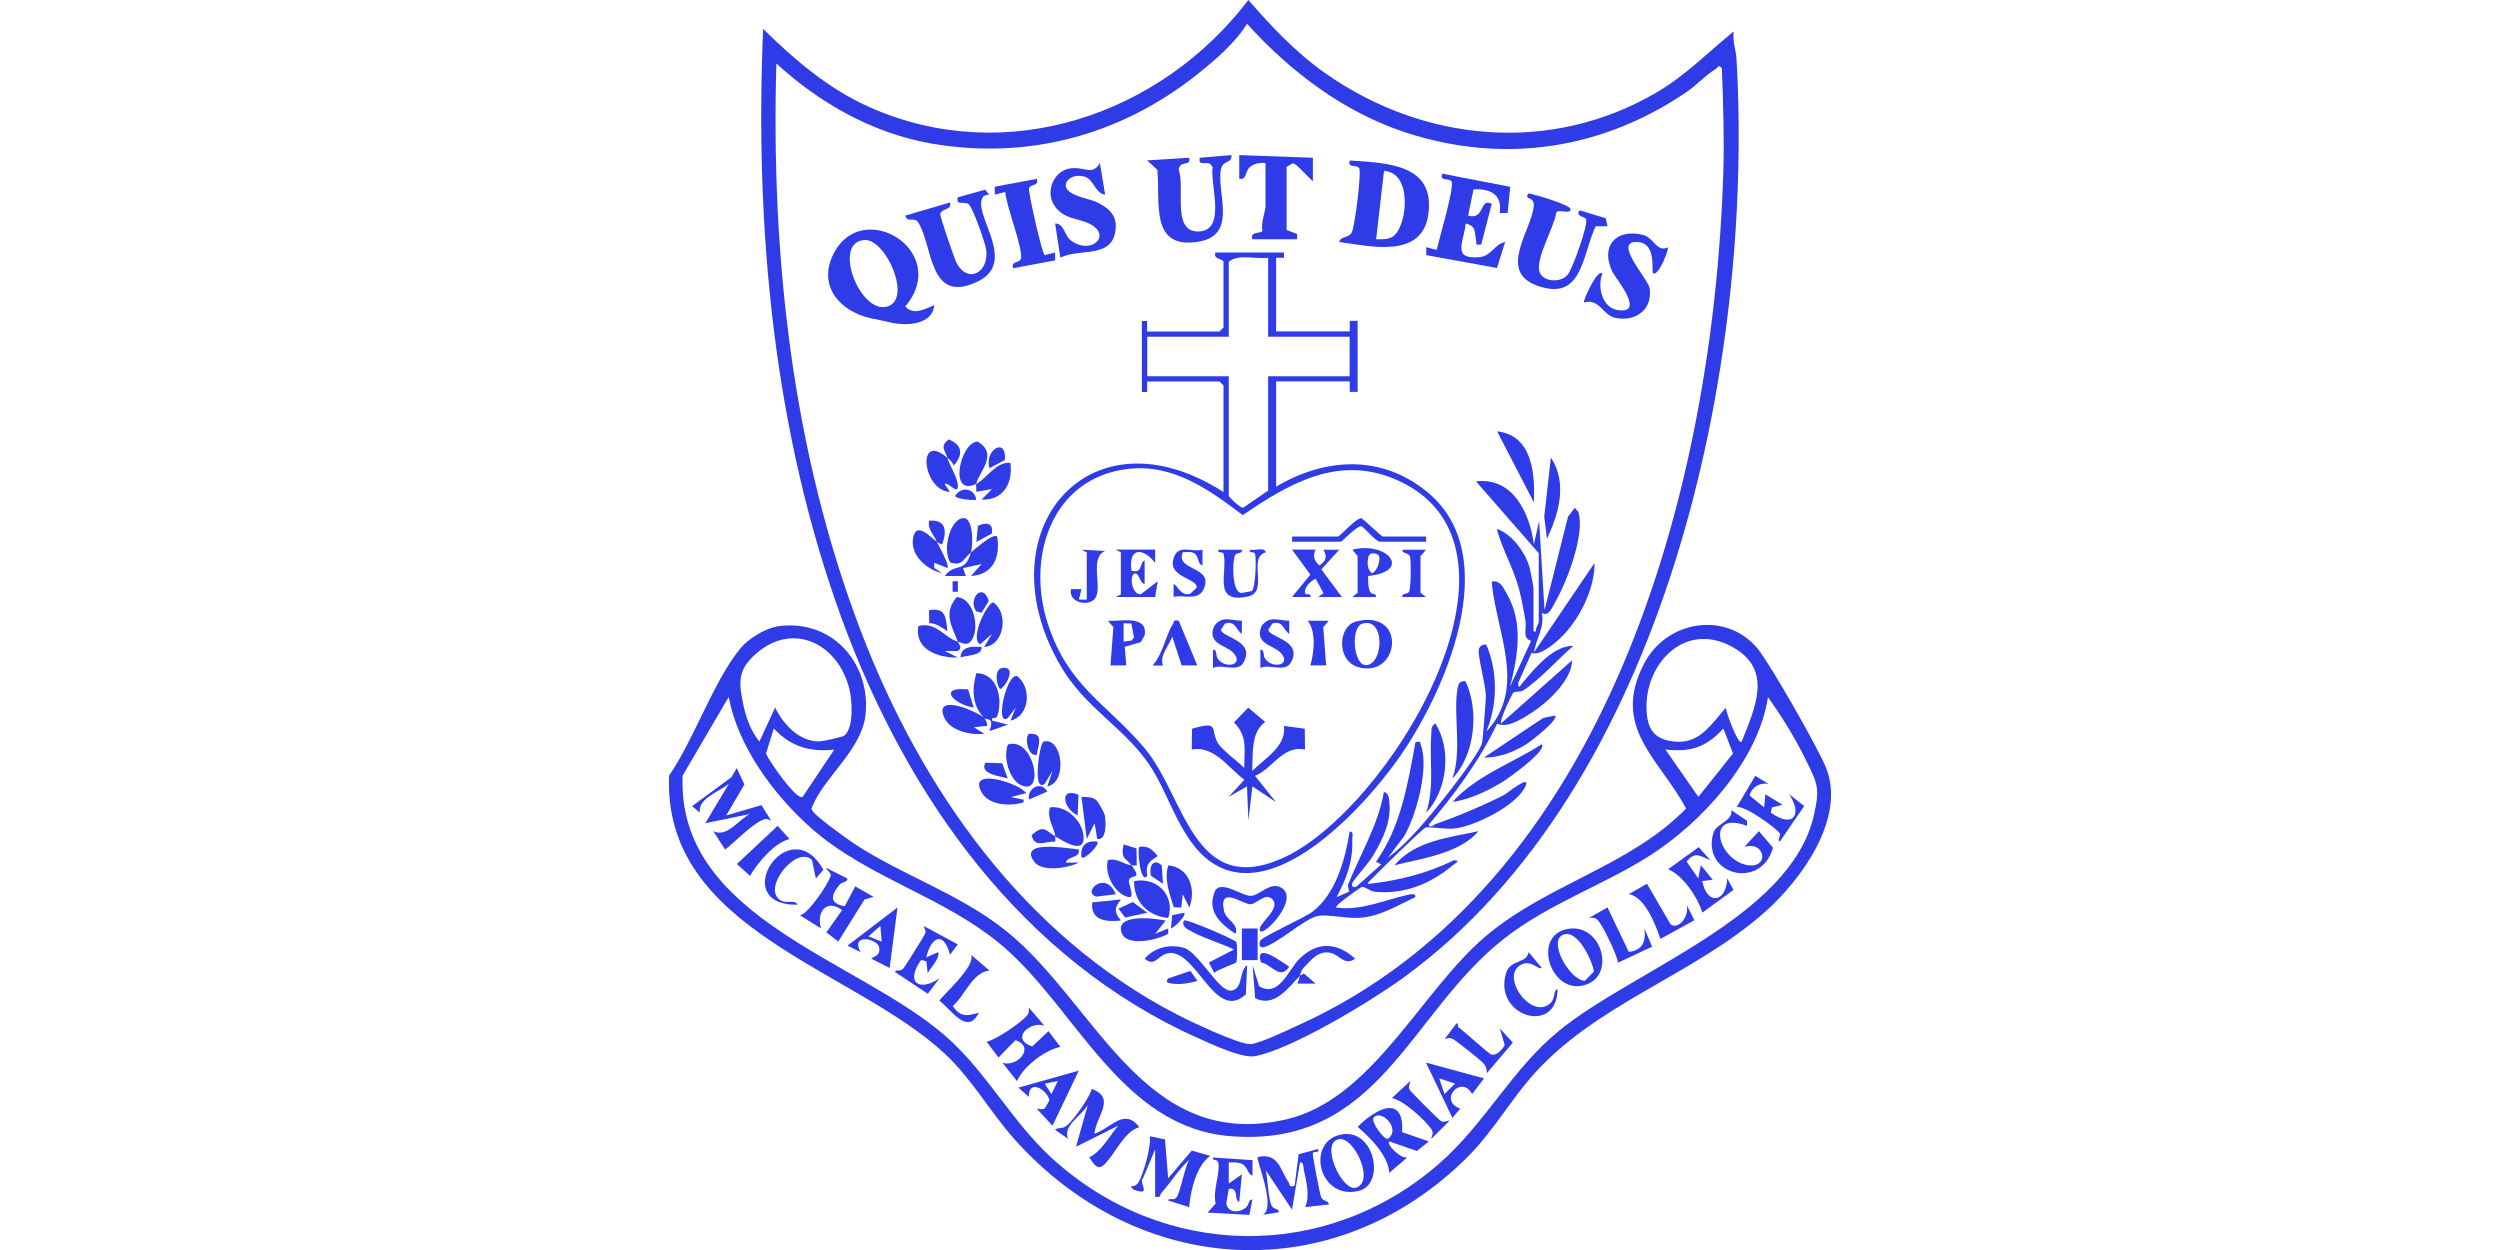 <svg xmlns="http://www.w3.org/2000/svg" id="Layer_1" data-name="Layer 1" viewBox="0 0 200 100"><defs><style>      .cls-1 {        fill: #2e3be7;      }    </style></defs><path class="cls-1" d="M62.06,50.13c4.33-.73,7.58,2.76,7.19,6.97-.26,2.83-3.23,4.96-4.24,7.36-.11.26-.14.21.03.46.34.48,2.69,2.17,3.32,2.59,3.93,2.58,8.4,3.97,12.16,6.99,7.18,5.78,10.99,17.72,22.42,15.04,6.85-1.61,10.73-10.24,15.89-14.62,4.96-4.21,11.54-5.61,16.06-10.24-2.17-4.02-6.01-6.48-3.37-11.58,1.8-3.48,6.55-4.25,9.08-1.22,1,1.2,4.96,8.15,5.52,9.63,1.52,4.02-2.03,8.86-4.88,11.41-5.77,5.15-13.75,7.4-18.84,13.36-1.71,2-3.05,4.32-4.94,6.22-10.65,10.69-26.4,9.74-36.31-1.37-1.96-2.2-3.4-4.82-5.57-6.84-7.31-6.8-22.59-9.9-22.05-22.25,1.98-2.85,3.61-7.69,5.76-10.24.58-.69,1.88-1.5,2.77-1.65ZM67.53,58.86c.8-.63.65-2.87.41-3.78-.96-3.74-4.73-5.45-7.7-2.56-1.26,1.22-1.11,2.21-.77,3.88.21,1.02.62,2.11,1.28,2.93l1.26-2.73c.63,1.33,1.95,2.75,3.55,2.71.25,0,1.83-.35,1.97-.45ZM139.33,59.34c1.08-2.73,2.54-5.77-.73-7.58-3.97-2.21-7.35,1.66-6.83,5.57.19,1.42,1.03,1.94,2.43,2.01,1.84.09,2.82-1.54,3.86-2.72.02.33.97,2.96,1.26,2.73ZM141.44,55.76c-.77,5.07-5.26,10.02-9.49,12.71-3.79,2.4-8.04,3.81-11.66,6.65-7.61,5.99-9.97,16.75-21.89,15.77-8.67-.71-12.27-10.11-18.11-15.14-4.66-4.01-10.8-5.46-15.36-9.47-2.98-2.62-5.92-6.57-6.63-10.53l-3.69,6.3c-.48,11.38,14.04,14.71,21.05,20.85,3.26,2.85,5.28,6.83,8.52,9.78,8.87,8.07,21.87,8.33,30.94.42,3.7-3.23,5.81-7.53,9.58-10.62,5.95-4.88,18.54-9.09,20.41-17.25.52-2.27.26-2.6-.71-4.57-.8-1.63-1.91-3.43-2.98-4.91ZM66.74,59.97c-1.98.21-3.48-.25-4.84-1.69l-.62,2.01c.23.56,2.45,3.79,2.93,3.46l2.53-3.78ZM133.24,59.97l2.63,3.78,2.77-3.47-.77-2c-1.34,1.47-2.6,1.92-4.63,1.68Z"></path><path class="cls-1" d="M138.7,2.52c-.12.76.18,1.47.22,2.2,1.42,24.57-5.67,58.29-26.67,73.51-2.55,1.85-8.89,5.7-11.84,6.26-1.04.2-3.42-.93-4.5-1.41-14.15-6.29-23.35-19.34-28.55-33.53-5.48-14.98-6.99-31.36-6.31-47.24,2.54,2.5,5.26,4.82,8.55,6.28,10.92,4.83,23.25.62,30.27-8.59,1.86,2.14,3.81,4.21,6.14,5.85,7.89,5.55,18.06,6.5,26.51,1.55,2.34-1.37,4.09-3.19,6.17-4.88ZM62.11,5.05c-.44,15.41,1.26,31.08,6.78,45.5,4.82,12.59,13.01,24.24,25.19,30.57,1.03.54,5.09,2.48,5.98,2.41.71-.05,2.99-1.14,3.78-1.5,24.81-11.22,33.2-43.07,34.02-68.03.09-2.83,0-5.71-.11-8.53-.26-.36-.31-.06-.55.09-.75.44-1.46,1.25-2.23,1.77-6.77,4.63-14.68,5.84-22.54,3.26-4.93-1.62-9.23-4.88-12.67-8.69-.94,1.54-2.59,2.94-4.02,4.08-6.09,4.83-13.52,6.84-21.24,5.5-4.67-.81-8.97-3.25-12.41-6.42Z"></path><path class="cls-1" d="M105.46,91.95c.09.35-.4.09-.44.33-.02.18.58,3.35.68,3.52.2.35.61.22.6.56l-1.89.21c.4-.86.1-2.04-.1-2.95-.05-.23,0-.68-.31-.63l-.64,3.78-2.1-3.15c.17.72.19,2.21.45,2.8.17.4.62.2.59.56l-1.26.21c1.08-.67-.6-4.47-.42-4.63,1.68-.36,1.76,1,2.48,2.04.13.19-.03.39.47.27l.32-2.53,1.58-.42Z"></path><path class="cls-1" d="M58.11,65.23l2.81-.82.77,1.24c-.33-.14-.39-.19-.74-.03-.85.38-2.15,1.73-2.94,2.34l-.95-1.47c1.07.56,2.01-.91,2.94-1.37l-3.58.74,1.89-3.15c-.79.62-2.55,1.21-2.31,2.31l-.63-.53,3.15-2.32.42-.73.61,1.32-1.45,2.47Z"></path><path class="cls-1" d="M67.79,70.28c.02.33-.43.25-.64.51-.69.84-.81,1.49.43,1.71l.84-1.59,1.47.84-.73.21-2.1,3.36-.95-.73,1.26-1.78c-1.31-.98-2.09.26-1.68,1.47l-1.68-1.05c.69-.16,2.3-2.6,2.44-3.15.08-.31-.45-.54-.34-.64l1.68.84Z"></path><path class="cls-1" d="M83.57,82.06c-1.12-.42-2.82,1.04-.99,1.66l1.3-1.23.95,1.26c-1.27.27-2.96,1.57-3.47,2.74l-1.16-1.47c1.17.39,2.67-1.25,1.04-1.81l-1.36,1.39-.95-1.26c.78-.17,2.74-1.52,3.23-2.09.18-.22.16-.39.14-.65l1.26,1.47Z"></path><path class="cls-1" d="M114.3,91.32l-.95.76-2.21-.77c-.27.25,1.04,1.51,1.47,1.26l-1.47,1.26c-.06-1.36-1.54-2.85-2.53-3.68,1.4-1.42,3.73-2.7,3.56.42l2.12.74ZM109.88,89.43c-.22.3.82,1.75,1.15,1.68,1.11-.82-.6-2.45-1.15-1.68Z"></path><path class="cls-1" d="M125.39,74.32c2.83-.54,4.01,4,1.16,4.54-2.56.49-3.95-4.01-1.16-4.54ZM125.18,74.73c-1.51.37.4,3.73,1.61,3.73l.72-.73c-.11-.87-1.26-3.26-2.33-2.99Z"></path><path class="cls-1" d="M107.51,90.73c2.51-.27,3.32,4.05,1.16,4.55-3.28.75-4.26-4.21-1.16-4.55ZM107.08,91.14c-1.49.36.27,4.12,1.34,3.88,1.65-.37-.1-4.18-1.34-3.88Z"></path><path class="cls-1" d="M139.76,65.65v.42c-3.31-1.27-2.39,2.62-.06,3.12,1.88.4,1.57-1.96-.15-1.44l1.16-1.26,1.13,1.33c-.97,3.45-5.76,2.15-4.77-1.18.23-.78,1.6-.96,1.43-1.83l1.26.85Z"></path><path class="cls-1" d="M141.44,62.7c-.67-.09-1.3.26-1.47.94l1.16.95.1-1.05,1.37.84-.84.21-.1.42c1.78,1.28,2.58.19,1.47-1.47l1.21.94-1.95,2.84c-.25-.08.08-.41,0-.64-.12-.3-2.85-2.32-3.46-2.1l1.49-2.51,1.03.62Z"></path><path class="cls-1" d="M136.81,68.8c-.78-.29-1.2-.74-1.88.13l.93,1.34.21-1.05.95,1.16-.84.1c.34,1.91,1.91,1.82,2-.21l.5.92-2.49,1.82c-.38-1.23-1.54-2.98-2.74-3.47l2.45-1.77.91,1.03Z"></path><path class="cls-1" d="M76.63,75.54l-.63.84c-.51-1.94-1.51-1.44-1.9.21l.95-.42c.18.44-.56,1.21-.84,1.68l-.1-.95-.42-.1c-1.28,1.78-.19,2.58,1.47,1.47l-.94,1.23-2.63-1.75c.11-.22.4,0,.65-.24.12-.11,1.72-2.67,1.77-2.82.09-.26-.06-.39-.11-.61l2.74,1.48Z"></path><path class="cls-1" d="M100.2,92.79v1.26c-.41-.11-.38-.74-.85-.94-.34-.15-.69-.13-1.05-.11v1.68s1.05-.73,1.05-.73l-.21,2.21c-.46-.16.02-1.18-.84-1.05l-.2,1.18c.15.78,1.06.75,1.58.31.26-.22.18-.66.51-.64l-.24,1.23-3.34-.18.64-.73c-.23-1.04.32-2.22.23-3.17-.05-.51-.48-.13-.44-.51l3.16.21Z"></path><path class="cls-1" d="M123.34,77.43c-.26.21-.89-.76-1.76-.19-1.5.99.92,4.33,2.41,3.05.52-.45.19-.96.61-1.17,0,3.76-5.19,2.19-4.11-1.28.35-1.12,1.61-.7,1.8-1.67l1.05,1.26Z"></path><path class="cls-1" d="M86.31,85.64l-2.11,4.42-1.26-1.37c.8.13.59,0,1.02-.67-.26-.94-1.7-1.69-1.65-.27l-.84-.74,4.84-1.36ZM84.63,86.48l-1.05.21.53.84.52-1.05Z"></path><path class="cls-1" d="M92.41,91.95l-.97,2.31c-.34.23.44,1.16-.19,1.06-.19-.03-.78-.13-.74-.42.27,0,.46-.12.59-.35.38-.63,1.02-2.91.88-3.65l1.22.25.25,3.11,1.89-2.21,1.48.42c-1.11.77-1.58,2.79-1.69,4.1l-1.68-.53c0-.23.45.03.66-.23.34-.44.64-2.38,1.03-3.03-.86.78-1.48,1.82-2.25,2.68-.13.14.02.4-.48.27v-3.79Z"></path><path class="cls-1" d="M65.27,70.28l-.31-1.48c-1.27-1.25-4.16,2.43-2.43,3.27.44.21,1.16-.11,1.26.31-5.68.05-.68-7.72,2.08-2.8l-.6.7Z"></path><path class="cls-1" d="M116.69,82.19c.43.32,2.43,2.12,2.6,2.17.47.12.87-.39,1.09-.76l-.39-1.32,1.04,1.13-2.09,2.45c.02-.36-.07-.58-.31-.85-.16-.18-2.14-1.75-2.36-1.87-.29-.16-.41-.11-.7-.01l.95-1.26c.17-.07.05.24.18.34Z"></path><path class="cls-1" d="M79.15,77.64c-1.39.17-1.94,2-2.93,2.84.61.9,1.14.82,2.09.53-.91,1.85-2.16-.18-3.15-.95,0-.23,2.97-2.75,2.52-3.68l1.47,1.26Z"></path><path class="cls-1" d="M118.72,86.27l-.95,1.26c-.83-1.61-2.77.51-.95,1.16l-.63.74-2.11-4.42,4.63,1.26ZM116.4,86.69l-1.26-.42.42,1.26.84-.84Z"></path><path class="cls-1" d="M128.6,72.59l1.7,3.56c1.11-.11,1.4-.87,1.25-1.88l.62,1.46-2.72,1.28c-.12-.67-1.25-3.07-1.67-3.44-.21-.18-.4-.15-.65-.14l1.47-.84Z"></path><path class="cls-1" d="M131.76,70.7l1.9,3.27c.77.42,1.5-.84,1.27-1.59l.62,1.24-2.72,1.49c-.37-1.12-1.26-3.4-2.53-3.58l1.47-.84Z"></path><path class="cls-1" d="M115.98,89.64l-1.47,1.47c.02-.29.21-.44.02-.74-.43-.7-2.32-2.41-3.18-2.52l1.47-1.37c-.02.29-.21.44-.02.74.09.15,2.29,2.35,2.44,2.44.3.19.45,0,.74-.02Z"></path><path class="cls-1" d="M71.16,77.43l-1.47-.74c.37-.24.72-.27.65-.84,0-.75-2.37-1.25-1.49.32l-1.05-.52,4-3.05-.63,4.84ZM70.53,75.33l-.1-1.26-.95.84,1.05.42Z"></path><path class="cls-1" d="M87.57,90.69c1.34-.45,2.37-2.1,3.57-.52-1.28.4-1.93,2.2-2.85,3.04-.52.48-.85-.2-1.15-.62.96-.46,1.62-1.7,2.31-2.53l-3.37,1.68.95-3.36c-.48.87-2.05,1.68-1.58,2.73l-1.05-.74c.29-.21.58-.02.94-.32.54-.44,1.83-2.24,2-2.94,1.96.74.38,2.12.21,3.58Z"></path><path class="cls-1" d="M63.16,67.12c-1.23.32-2.53,1.88-3.16,2.95l-1.05-.95,3.26-3.05.95,1.05Z"></path><path class="cls-1" d="M102.72,20.2v.42s-.63,0-.63,0v5.89h5.89v-.84s.63,0,.63,0v5.68h-.63s0-.84,0-.84h-5.89v8.42c3.95-2.33,8.43-2.58,12.09.43,6.28,5.14,1.38,16.2-2.45,21.53-2.61,3.63-9.28,10.98-14.25,8.43-3.01-1.55-3.82-5.7-5.62-8.27-2.04-2.92-5.04-4.42-6.99-7.74-6.27-10.69,2.16-20.9,13.01-13.95v-8.52l-.32-.32h-5.79v.84s-.42,0-.42,0v-5.68h.42s0,.84,0,.84h5.79l.32-.32v-5.26c0-.22-.91-.22-.63-.74h5.47ZM101.46,20.62c-1,.14-2.37-.34-3.16.32v6h-6.52v3.16h6.52v9.57c0,.07.88.96,1.15.95l2-1.37v-9.15h6.52v-3.16h-6.52v-6.31ZM90.26,37.51c-6.15.71-8.18,7.08-6.43,12.41,1.67,5.06,4.67,6.31,7.74,9.94,3.21,3.8,3.87,11.9,10.93,8.84,8.45-3.65,21.32-24.74,9.41-30.23-4.69-2.16-8.65.12-12.49,2.74-2.69-2.04-5.56-4.11-9.16-3.7Z"></path><path class="cls-1" d="M123.13,44.29l-5.05-5.78c2.95-.36,4.31,2.55,4.63,5.05l.42-1.89.43,7.15,1.88-7.48.54-.72.29.34c.54,1.79-.9,5.54-1.83,7.16-.24.42-.55,1.27-1.09.91.23,1.2-.47,2.05-.63,3.16l4.84-7.15c.03,2.08-1.24,4.59-2.73,6-.48.45-1.66,1.48-2.3,1.18l-1.07,2.4c-.03.64.22.15.38-.04.98-1.15,2.43-2.94,4.03-2.91-1.29,1.1-2.62,2.65-4.02,3.57-.22.14-.61.05-.77.16-.11.08-1.14,2.23-1,2.48l5.68-5.05c.01,1.55-1.95,3.36-3.2,4.17-.73.47-1.96,1.29-2.79.89-1.39,2.96-3.39,5.61-5.48,8.1.14.31.41-.01.56-.07,1.49-.5,4.08-1.59,5.47-2.32.2-.1,2.08-1.64,1.75-.78-.62,1.59-4.14,3.32-5.79,3.47-.55.05-2.03-.16-2.22-.09-.29.11-3.91,3.67-4.41,4.2-.09.09-.28.26-.21.32,2.39-.27,4.67-.82,6.84-1.89.64-.03.15.23-.04.38-1.81,1.5-3.87,2.36-6.27,2.13-.38-.04-.76-.43-1.03-.38-.11.02-1.68,1.18-1.82,1.33-.09.09-.29.26-.21.32,2,.26,3.8-.6,5.63-1,.21-.05.74-.21.68.16-1.35.64-2.65,1.44-4.16,1.63-1.27.16-2.77-.31-3.68-.11-1.05.24-3.14,2.17-4.26,2.48-.41.11-.4-.3-.3-.51.14-.32,3.51-1.82,4.19-2.33,1.85-1.42,2.61-4.18,2.96-6.4.36-.05.2.48.21.73.05,1.71-.47,3.04-1.26,4.52l1.01-.45c.04-.06-.16-.38-.07-.6.98-2.44,2.4-4.73,2.85-7.37.38.08.39.41.43.73.19,1.63-.51,3.03-1.31,4.39-.35.59-1.51,1.86-1.64,2.15-.11.26.05.4.31.31l2-1.79-.42-.21c1.99-2.79,2.55-6.27,3.16-9.58.51-.07.33,0,.44.29.66,1.76-.39,5.68-1.38,7.29l-1.27,1.68c1.24-.91,2.47-2.3,3.46-3.48.89-1.07,3.65-4.53,4.06-5.64.07-.18.32-3.45.32-3.82,0-.82-.69-3.32-.56-3.75.08-.27.33-.41.6-.35.92,2.19.9,4.75,0,6.94,3.28-3.49.78-7.96.42-11.99.67-.15.94.49,1.22.98,1.34,2.35.88,4.96.25,7.43l1.69-3.67c-.75-.23-.33-.98-.46-1.67-.14-.78-.3-1.68-.5-2.45-.44-1.68-1.34-3.17-1.79-4.84,1.23.41,2.32,1.93,2.64,3.14.05.2.3,1.49.3,1.59v3.47h.21c-.08-.26.21-.61.21-.74v-5.47Z"></path><path class="cls-1" d="M74.74,24.41c-.15,1.65-2.35,1.67-3.58,1.37-.55-.14-1-.21-1.54-.33-2.48-.57-4.24-2.62-2.92-5.18,2.33-4.52,9.42-.14,5.72,4.25.71.74,1.55.19,2.31-.1ZM69.2,19.2c-2.67.08-.44,5.93,1.76,5.33,2.06-.56-.08-5.38-1.76-5.33Z"></path><path class="cls-1" d="M107.14,19.35c.16-.51.75-.27,1.01-.77.23-.45.79-4.81.58-5.13s-.94.05-.75-.61c2.94.2,6.84.26,6.29,4.29-.49,3.61-4.65,2.56-7.14,2.23ZM111.5,18.87c1.1-.9,1.51-5.07-.78-5.2l-.63,5.47c.46,0,1.03.04,1.41-.27Z"></path><path class="cls-1" d="M120.82,14.94l-.21,2.1h-.63c.22-1.5-.77-1.96-2.1-1.89l-.43,2.1c1.37.38.87-1.45,1.89-.95l-.84,3.26c-.55.05-.34.01-.41-.31-.15-.68.05-1.15-.84-1.37-.1,1.38-1.18,2.91,1.11,2.69.99-.1,1.17-1.03,2.05-1.21l-.65,2.08-5.66-1.03v-.63s.84.21.84.21c.16-.8,1.46-5.1,1.18-5.48-.22-.3-.95.04-.75-.62l5.47,1.06Z"></path><path class="cls-1" d="M79.16,15.56c-.17.01-.44.07-.53.21-.89,1.34,2.86,5.17-.41,6.75-3.95,1.91-3.57-2.88-4.77-4.74-.3-.47-.85.09-1.03-.53l3.58-1.05c.19.63-.72.46-.78.94-.02.2,1.06,3.34,1.24,3.75.86,1.89,2.71.98,2.43-.95-.08-.53-1.09-3.44-1.43-3.63-.38-.21-1,.15-.84-.52l2.19-.62.33.4Z"></path><path class="cls-1" d="M126.88,17.5c-.07-.12-.94-.26-.49-.67l2.07.63.14.64h-.95c-1.1,2.36-1.05,6.1-4.73,4.73-3.1-1.15-.4-4.41-.22-6.34.08-.83-.83-.45-.42-1.02.52.09,3.34.91,3.36,1.26.03.48-1.04-.08-1.15.31-.17,1.21-1.66,3.6-1.33,4.7.25.81,1.68.93,2.26.23.38-.46,1.68-4.08,1.46-4.46Z"></path><path class="cls-1" d="M98.51,12.41c.08.71-.68.34-.84,1.16-.35,1.86,1.39,5.26-1.81,5.77-3.89.62-3.03-3.14-3.27-5.75l-.82-.76,3.37-.21c.13.77-.7.13-.85.95.55,1.42-.59,4.99,1.58,4.95,2.28-.04.92-3.76,1.14-5.14l-.17-.25c-.33-.23-1.03.19-.85-.51l2.52-.21Z"></path><path class="cls-1" d="M88.41,15.57c-.76-.06-.92-1.22-1.62-1.43-.51-.15-1.12-.09-1.44.38-.55,1.06,1.68,1.32,2.36,1.64.88.42,1.6.96,1.55,2.03-.12,2.59-2.9,1.63-4.43,2.42l-.42-2.73c.75.01.7.93,1.27,1.36,1.53,1.16,3.22-.3,1.66-1.24-.99-.6-2.24-.37-3.02-1.6-.7-1.11-.01-2.72,1.26-2.92,1.18-.19,1.79.62,2.41-.43l.42,2.52Z"></path><path class="cls-1" d="M133.44,19.78c.08.09-.65,2.16-1.15,2.11-.27,0,.36-2.42-1.28-2.53-2.06-.13.85,2.96.96,3.7.26,1.73-1.17,2.73-2.79,2.36-.95-.22-1.24-1.58-2.46-1.22-.11-.09,1.07-2.75,1.47-2.31-.42,1.02-.03,2.7,1.2,2.91,2.31.38-.11-2.5-.37-3.01-1.02-2,.16-3.52,2.38-3.01.93.21,1.1,1.44,2.04,1.01Z"></path><path class="cls-1" d="M101.25,13.04c-.4-.03-.79.01-1.14.23-.57.36-.3,1.15-.97,1.03v-1.89s5.89.21,5.89.21v1.89s-1.32-1.31-1.32-1.31l-.29-.14-.49.29v5.05l.84.32v.42h-3.58c-.22-.65.67-.44.81-.66-.16-.61.24-1.59.24-1.97v-3.47Z"></path><path class="cls-1" d="M82.94,14.31c.19.61-.5.38-.62.76-.08.26,1.03,5.18,1.25,5.34l.84-.21v.63s-3.36.63-3.36.63c-.19-.61.5-.38.62-.76.22-.73-1.2-4.3-1.25-5.34l-.84.21v-.63s3.36-.63,3.36-.63Z"></path><path class="cls-1" d="M100.83,74.49c-.44-.5,1.92-1.85.85-2.64-.49-.37-1.18.46-1.62.49-.58.05-2.59-1.58-2.14.53.17.77,1.25,1.06.91,1.83-1.26-.84-2.34-1.85-1.6-3.49.58-.77,2.13.49,2.86.46.64-.02,1.55-1.18,2.42-.65,1.48.9-1.37,3.84-1.68,3.48Z"></path><path class="cls-1" d="M99.77,77.22l-.1,2.32c-2.52,2.38-4.06-3.97-6.38-3.24-.71.23-.95,1.06-1.72.39.77-.89,2.05-1.2,3.17-.85s2.74,3.41,3.67,3.41c1.08,0,.68-1.63,1.37-2.03Z"></path><path class="cls-1" d="M117.24,54.5c1.1,2.32.77,5.88-1.05,7.79.8-2.23.04-5.16.42-7.26.07-.36.22-.59.63-.53Z"></path><path class="cls-1" d="M103.99,78.06c-.93.98-2.08,2.58-3.58,1.79l-.2-2.63.52,1.68c1.6.95,2.32-1.31,3.25-2.22,1.41-1.38,2.99-1.3,4.43.01-.8.6-1.22-.25-1.89-.44-1.01-.28-1.59.51-2.23,1.17-.23.23-.25.59-.3.64.05-.06.24-.09.31-.19l.95.82h-1.47c.13-.16.17-.58.21-.63Z"></path><path class="cls-1" d="M116.19,64.17c1.87-2.1,4.8-3.12,7.15-4.63.47.5-2.73,2.77-3.17,3.03-1.18.72-2.61,1.39-3.98,1.59Z"></path><path class="cls-1" d="M122.71,40.19l-2.94-5.68c2.83.31,3.04,3.41,2.94,5.68Z"></path><path class="cls-1" d="M114.09,65.02c.69-2.09.25-4.17.41-6.22.03-.38-.06-.68.32-.93,1.34,2.06.96,5.37-.73,7.15Z"></path><path class="cls-1" d="M76.63,51.34c.11.28.39.46,0,.74h-1.05s1.05.52,1.05.52c-1.58.04-3.49-.63-3.16-2.52,1.41-.36,2.05.91,3.16,1.26-.47-1.24-1.2-2.26-.09-3.57,1.52.07,1.95,3.05.94,3.69-.21.13-.6-.05-.84-.12Z"></path><path class="cls-1" d="M78.73,57.44c-.98-1.05-.98-2.26-.63-3.58,1.73,0,2.14,2.11,1.68,3.43-.1.27-.5.01-.41.36l1.26.32-1.47.52c.42-1.2-.21-.83-.42-1.05.1.09.3.55.21.63l-1.05.11.84.52c-1.08.13-2.74-.22-3.21-1.32-.84-1.95,2.6-.5,3.21.06Z"></path><path class="cls-1" d="M93.46,73.44c-1.62-.16-2.76-1.28-2.73-2.95,1.84-.37,3.31,1.18,2.73,2.95Z"></path><path class="cls-1" d="M84.42,66.91c.01.14,0,.28,0,.42-.78-.06-1.65.57-1.89-.52,1.01-.89,1.13-.34,1.89.1-.05-.65-.71-1.45-.42-2.32,1.34-.18,2.7,1.16,2.69,2.47s-1.73.17-2.27-.15Z"></path><path class="cls-1" d="M118.29,66.49c-1.54,1.8-4.51,2.17-6.73,2.73,1.65-1.97,4.37-2.21,6.73-2.73Z"></path><path class="cls-1" d="M78.1,38.71c.81-.39,1.57-1.8,2.73-1.68.22,1.6-.54,3.01-2.31,2.94l.84-.84-1.26.21c.02-.2-.03-.43,0-.63-2.27,1.09-1.27-3.37.11-3.38,1.74,1,.03,2.51-.11,3.38Z"></path><path class="cls-1" d="M80.64,59.56c2.05-.65,3.02,4.16,1.04,3.25-.95-.44-1.46-2.29-1.04-3.25Z"></path><path class="cls-1" d="M77.68,44.19c.3-.24,1.79-1.59,2.1-1.26.24,1.63-.29,3.03-2.1,3.15l.84-.95-1.47.32.21.63h-1.68c.81-1.1,1.62-.16,2.1-1.89-.65.53-.65,1.12-1.65.81-.63-.88-.11-3.3.93-3.54.93-.21.89,2.12.72,2.73Z"></path><path class="cls-1" d="M80.84,63.76l1.05.21v.21c-1.03.34-2.73.27-3.34-.76-1.22-2.07,2.9-.83,3.55.03l-1.26.32Z"></path><path class="cls-1" d="M93.25,73.65l-.84,1.05,1.05-.42v.42c-.82.48-3.38,1.12-3.75-.14-.44-1.49,2.69-1.1,3.54-.91Z"></path><path class="cls-1" d="M74.95,43.34c-.29-.62-.74-1-.63-1.68,1.35-.13,1.46.81,1.05,1.89-.05.04-.32-.15-.42-.21.16.34,1.04,1.89.84,2.1l-1.05-.42v.42s.63.42.63.42c-1.25-.29-2.58-1.46-2.32-2.84s1.42.02,1.9.31Z"></path><path class="cls-1" d="M75.79,36.61c-.21-.64-.62-.88.1-1.46,1.11.46,1.18,1.18.42,2.09-.17-.31-.26-.41-.53-.63.23.71.81,1.57.85,2.21.05.88-.81-.33-1.06-.1l.42.63c-2.19-.09-2.7-4.87-.21-2.73Z"></path><path class="cls-1" d="M86.31,67.96c.1.73-.89.49-1.05,1.05h1.05c-.87.44-2.97.79-3.59-.09-1.25-1.76,2.66-1.06,3.59-.96Z"></path><path class="cls-1" d="M95.14,72.59l-.52-1.05-.11,1.06-.61-.02c-.33-1.06-.79-2.26-.44-3.35,1.67.14,2.26,1.94,1.68,3.37Z"></path><path class="cls-1" d="M98.9,75.36c.09.14.09,1.47,0,1.62-.07.11-1.51.58-1.76.85l-.43-.83,2.01-1.04c-1.14-.55-2.68-.97-3.73-1.63-.31-.19-.43-.51-.26-.69.16-.16,4.05,1.52,4.17,1.72Z"></path><path class="cls-1" d="M83.79,62.91l.42-1.26-.63,1.05c-1.03.79-.4-3.29-.1-3.37,1.52-.41,1.95,3.27.31,3.58Z"></path><path class="cls-1" d="M87.72,64.03c.13.11.6.95.65,1.14.11.48.21,2.08-.59,1.95l-.21-1.26-.63,1.26-.42-3.37c.41,0,.87,0,1.2.27Z"></path><path class="cls-1" d="M80.84,57.65l.42-1.05-.63.84c-1.07.74-.12-3.55.73-3.36,1.18.88,1.05,3.19-.52,3.57Z"></path><path class="cls-1" d="M78.73,51.76l.63-1.05-.95.84c-.87-.51.61-3.36,1.05-3.36,1.27.87.87,3.47-.74,3.57Z"></path><path class="cls-1" d="M123.76,43.13l-.22-1.8.53-4.73c1.35,2.05.63,4.5-.32,6.52Z"></path><path class="cls-1" d="M124.4,57.23c.37.31-1.98,2.11-2.25,2.28-1,.62-2.23,1.13-3.43,1.09l4.73-3.16.95-.2Z"></path><path class="cls-1" d="M90.52,69.23c-.47-.63-.88-.48-.63-1.68l1.03.33.02,1.35c-.14,0-.28.02-.42,0,.93,1.23-.05.67-.2,1.18-.09.29.58,1.55-.11,1.34-1.08-.31-1.87-1.86-1.58-2.94.72-.2,1.29.35,1.89.42Z"></path><rect class="cls-1" x="99.35" y="74.28" width="1.26" height="2.53"></rect><path class="cls-1" d="M89.68,71.96c-.56.67-.56,1,0,1.68-1.17.13-2.46.01-2.3-1.45l2.3-.23Z"></path><path class="cls-1" d="M91.78,70.07c-.55.73-.82-2.13-.63-2.32.7-.13,1.06.24,1.47.74-.71.44-.99.67-.84,1.58Z"></path><path class="cls-1" d="M100.87,76.98c-.51-1.7,1.68,0,2.27.35-.74,1.11-1.36-.15-2.27-.35Z"></path><polygon class="cls-1" points="91.78 73.02 90.01 73.4 89.48 72.69 90.62 72.16 91.78 73.02"></polygon><path class="cls-1" d="M77.45,55.15l.44,1.45c-1.53-.22-2.97-1.68-.44-1.45Z"></path><path class="cls-1" d="M95.78,78.48c-.64.18-1.33.3-2,.21-.29-.04-.62-.11-.31-.42l1.76-.6.56.8Z"></path><path class="cls-1" d="M80.17,61.05l.45,1.23c-.66-.21-2.29-.35-1.79-1.26l1.33.04Z"></path><path class="cls-1" d="M75.79,50.5c-.46-.31-.86-.63-1.45-.65l-.02-1.03c1.35-.25,1.35.59,1.47,1.68Z"></path><path class="cls-1" d="M89.26,71.54l-1.55.19c-1.19-.34.75-2.18,1.55-.19Z"></path><path class="cls-1" d="M86.28,63.58l-.07,1.65c-1.16-.53-1.51-2.3.07-1.65Z"></path><path class="cls-1" d="M80.39,36.8l-1.23.65c-.45-1.42,1.38-2.57,1.23-.65Z"></path><path class="cls-1" d="M93.04,70.7l-.96-.63c-.19-.71.17-1.48.86-.84l.1,1.48Z"></path><path class="cls-1" d="M78.52,49.02l-.43-.12c-.68-1,.55-2.38,1.01-.82l-.58.94Z"></path><path class="cls-1" d="M82.94,60.39c-.75.15-.97-1.44-.63-1.68,1.26-.11.73.91.63,1.68Z"></path><path class="cls-1" d="M79.34,42.69l-1.23.66.12-1.28c.64-.31,1.28-.26,1.11.63Z"></path><path class="cls-1" d="M80,55.13c-.39-.55-.47-1.94.52-1.68.66.17-.11,1.54-.52,1.68Z"></path><path class="cls-1" d="M87.78,67.33c.25.22-1.04,1.51-1.26,1.26-.12-.92.36-1.38,1.26-1.26Z"></path><path class="cls-1" d="M78.1,39.98c-.21.1-1.77-.11-1.68-.31.44-.77,1.54-.64,1.68.31Z"></path><path class="cls-1" d="M78.52,51.76c.11.72-1.24.65-1.68.84.04-.92.97-.9,1.68-.84Z"></path><path class="cls-1" d="M83.78,63.33l-1.47.63c-.14-.93,1.01-1.52,1.47-.63Z"></path><path class="cls-1" d="M94.73,73.02c.23.21-.79,1.18-1.05,1.26l.09-1.06.96-.2Z"></path><rect class="cls-1" x="76.21" y="46.5" width=".42" height=".84"></rect><path class="cls-1" d="M100.2,61.65c1.01-1,2.71-1.93,2.52-3.58l1.66.23.02,1.66c-1.78-.36-2.59,1.54-4,2.11l1.68,2.1-1.89-1.26-.32,2.74-.11-2.74-1.47.84,1.26-1.37c-1.3-.96-2.41-2.75-4.21-2.42l.02-1.66c2.27-.68,1.44.06,2.07,1.15.31.53,1.62,1.48,2.11,1.99,0-1.49.29-2.51-.82-3.65l1.14-1.18,1.36,1.15c-1.19.83-.96,2.57-1.05,3.89Z"></path><path class="cls-1" d="M108.55,49.7c4.1-.94,3.37,4.68.05,3.65-1.68-.52-1.59-3.3-.05-3.65ZM108.97,49.9c-.95.31-.7,3.4.35,3.31,1.41-.13,1.47-3.91-.35-3.31Z"></path><path class="cls-1" d="M92.41,43.98v1.05c-.95-1.24-2.17-1.26-1.89.63.95.22.57-.57,1.05-.84v1.89c-.34,0-.45-.84-.73-.84-.52,0-.37,1.66.41,1.68l1.37-1.05-.21,1.26h-3.16l.42-.21v-3.37l-.42-.21h3.16Z"></path><path class="cls-1" d="M109.45,46.08c0,.4-.02.85.14,1.22.14.33.54.12.49.46h-1.89s.42-.34.42-.34v-2.93s-.42-.51-.42-.51c2.75-.72,4.86,1.71,1.26,2.1ZM110.28,44.41c-.08-.1-.68-.32-.8.12s-.12,1.04.29,1.34c.42-.2.74-1.14.51-1.45Z"></path><path class="cls-1" d="M105.25,43.98c-.27.5-.1.9.31,1.26.52-.39.64-.67.32-1.26h1.26s-1.43,1.57-1.43,1.57l1.64,2.21h-1.89s.42-.31.42-.31l-.63-1.16c-.41.21-.92.67-.85,1.15.03.21.53-.04.43.32h-1.47s1.47-1.79,1.47-1.79l-1.47-2h1.89Z"></path><path class="cls-1" d="M114.09,42.92v.42h-3.68c-.34,0-1.16-1.04-1.5-1.25-.33-.06-1.55,1.25-1.65,1.25h-3.89v-.42h3.68c.12,0,1.48-1.53,1.87-1.46.27.17,1.6,1.46,1.71,1.46h3.47Z"></path><path class="cls-1" d="M103.14,49.66v1.05c-.49-.33-.49-1.09-1.35-.83l-.33.51c.13.63,2.83.87,1.79,2.64-.48.8-1.78.03-2.42.42v-1.47c.36-.03.18.46.4.75.64.83,2.17.43,1.18-.55-.58-.58-2.09-.68-1.48-2.1.62-.86,1.34-.43,2.21-.42Z"></path><path class="cls-1" d="M99.35,49.66v1.05c-.49-.33-.49-1.09-1.35-.83l-.33.51c.13.63,2.83.87,1.79,2.64-.48.8-1.78.03-2.42.42v-1.47c.36-.03.18.46.4.75.64.83,2.17.43,1.18-.55-.58-.58-2.09-.68-1.48-2.1.62-.86,1.34-.43,2.21-.42Z"></path><path class="cls-1" d="M90.1,53.23h-1.26s.23-3.06.23-3.06l-.44-.51c1.02.08,3.18-.5,2.95,1.14l-.3.56-1.3.38.12,1.49ZM90.5,49.88l-.61-.02v1.47s.64-.09.64-.09l.19-.25-.21-1.11Z"></path><path class="cls-1" d="M99.35,43.98c.07.33-.39.2-.53.41-.23.34-.32,3,.5,3.05l.82-.15c.31-.27.37-2.53.27-2.97-.06-.25-.52,0-.42-.34.32.09,1.24-.24,1.26.21-1.48.43.3,3.16-1.41,3.53-2.89.62-1.6-1.95-1.95-3.4-.06-.25-.52,0-.42-.34h1.89Z"></path><path class="cls-1" d="M96.2,43.97v1.26c-.45-.1-.23-.82-.77-1.02-.24-.09-.54-.03-.8-.04-.66,1.52,2.5,1.1,1.67,2.94-.45,1.01-1.61.44-2.41.64v-1.05c.45.3.56.97,1.32.81l.52-.49c.12-.81-2.63-.82-1.73-2.63.39-.79,1.55-.19,2.21-.42Z"></path><path class="cls-1" d="M86.94,44.19l-.42-.21,1.89.1c-1.3.53-.16,2.98-.82,3.81-.54.67-2.14.31-1.91-.76h.84s-.21.84-.21.84h.63s0-3.79,0-3.79Z"></path><path class="cls-1" d="M94.3,49.66l1.48,3.57h-1.25s-.75-2.31-.75-2.31c-.25.73-1.05,1.55-.74,2.32h-.84c.84-.91,1.01-2.32,1.63-3.31.14-.22-.01-.37.47-.27Z"></path><path class="cls-1" d="M114.08,43.98l-.44.51v2.93s.44.34.44.34h-1.89c-.07-.33.39-.2.53-.41.15-.23.18-2.52.08-2.82-.13-.37-.64-.19-.6-.55h1.89Z"></path><path class="cls-1" d="M106.3,49.66l-.44.51.23,3.06h-1.26c.3-1.06.48-2.65-.21-3.57h1.68Z"></path></svg>
